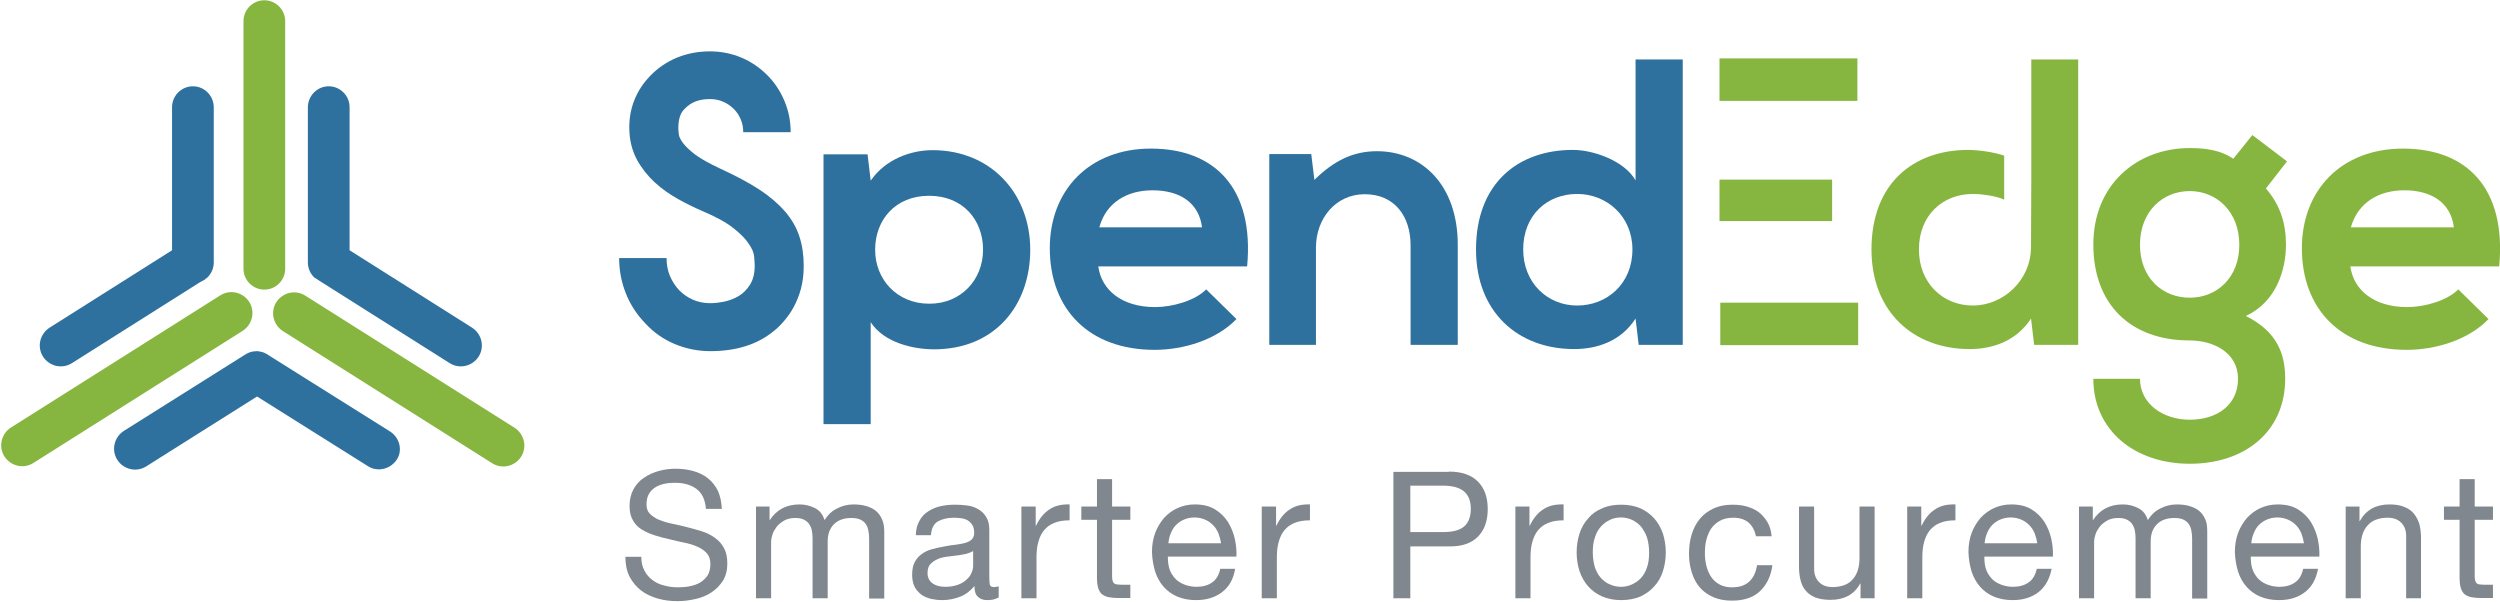 <svg version="1.2" xmlns="http://www.w3.org/2000/svg" viewBox="0 0 959 231" width="959" height="231"><style>.a{fill:#80878f}.b{fill:#2f719e}.c{fill:#87b640}</style><path class="a" d="m267.1 187.5c-2.2-1.6-4.9-2.3-8.3-2.3-1.4 0-2.7 0.1-4 0.4-1.3 0.3-2.5 0.7-3.5 1.4-1 0.6-1.8 1.5-2.4 2.5-0.6 1.1-0.9 2.4-0.9 4 0 1.5 0.4 2.7 1.3 3.6 0.9 0.9 2.1 1.7 3.5 2.3 1.5 0.6 3.1 1.1 5 1.5 1.9 0.4 3.8 0.8 5.7 1.3 1.9 0.5 3.8 1 5.7 1.6 1.9 0.6 3.5 1.4 5 2.5 1.5 1 2.7 2.4 3.5 3.9 0.9 1.6 1.3 3.6 1.3 6 0 2.6-0.6 4.8-1.7 6.6-1.2 1.8-2.6 3.3-4.5 4.5-1.8 1.2-3.8 2-6.1 2.5-2.2 0.5-4.5 0.8-6.7 0.8-2.7 0-5.3-0.3-7.7-1-2.4-0.7-4.6-1.7-6.4-3.1-1.8-1.4-3.3-3.2-4.4-5.3-1.1-2.2-1.6-4.7-1.6-7.6h6.1c0 2 0.4 3.8 1.2 5.3 0.8 1.5 1.8 2.7 3.1 3.6q1.9 1.5 4.5 2.1c1.7 0.5 3.5 0.7 5.3 0.7 1.4 0 2.9-0.1 4.4-0.4 1.5-0.3 2.8-0.7 4-1.4 1.2-0.7 2.1-1.6 2.9-2.7 0.7-1.1 1.1-2.6 1.1-4.4 0-1.7-0.4-3-1.3-4.1-0.9-1-2.1-1.9-3.5-2.5-1.5-0.7-3.1-1.2-5-1.6-1.9-0.4-3.8-0.8-5.7-1.3q-2.9-0.6-5.7-1.5c-1.9-0.6-3.5-1.3-5-2.2-1.5-0.9-2.7-2.1-3.5-3.6-0.9-1.5-1.3-3.3-1.3-5.5 0-2.4 0.5-4.6 1.5-6.4 1-1.8 2.3-3.3 4-4.4 1.7-1.2 3.5-2 5.6-2.6 2.1-0.6 4.3-0.9 6.5-0.9q3.7 0 6.9 0.9c2.1 0.6 4 1.5 5.6 2.8 1.6 1.3 2.9 2.9 3.8 4.8q1.3 2.9 1.5 6.9h-6.1c-0.3-3.6-1.5-6.1-3.7-7.7z"/><path class="a" d="m295.2 194.3v5.2h0.1q3.9-6 11.4-6c2.2 0 4.1 0.5 5.9 1.4 1.8 0.9 3 2.4 3.7 4.6 1.2-1.9 2.7-3.4 4.7-4.4 1.9-1 4-1.6 6.4-1.6q2.7 0 4.8 0.6c1.4 0.4 2.7 1 3.7 1.8 1 0.8 1.8 1.9 2.4 3.2 0.6 1.3 0.9 2.8 0.9 4.7v25.8h-5.8v-23c0-1.1-0.1-2.1-0.3-3.1-0.2-1-0.5-1.8-1-2.5-0.5-0.7-1.2-1.3-2.1-1.7-0.9-0.4-2-0.6-3.4-0.6-2.9 0-5.1 0.8-6.7 2.4-1.6 1.6-2.4 3.8-2.4 6.5v21.9h-5.8v-23c0-1.1-0.1-2.2-0.3-3.1-0.2-1-0.6-1.8-1.1-2.5-0.5-0.7-1.2-1.2-2-1.6-0.8-0.4-1.9-0.6-3.2-0.6-1.7 0-3.1 0.3-4.3 1-1.2 0.7-2.2 1.5-2.9 2.4-0.7 1-1.3 1.9-1.6 3-0.3 1-0.5 1.9-0.5 2.5v21.9h-5.8v-35.2z"/><path fill-rule="evenodd" class="a" d="m382.8 229.3c-1 0.6-2.4 0.9-4.1 0.9-1.5 0-2.7-0.4-3.6-1.3-0.9-0.8-1.3-2.2-1.3-4.1-1.6 1.9-3.4 3.3-5.5 4.1-2.1 0.8-4.4 1.3-6.8 1.3-1.6 0-3.1-0.2-4.5-0.5-1.4-0.4-2.7-0.9-3.7-1.7-1-0.8-1.9-1.8-2.5-3-0.6-1.2-0.9-2.8-0.9-4.5 0-2 0.3-3.6 1-4.9 0.7-1.3 1.6-2.3 2.7-3.1 1.1-0.8 2.4-1.4 3.8-1.8 1.4-0.4 2.9-0.7 4.4-1 1.6-0.3 3.1-0.6 4.5-0.7 1.4-0.2 2.7-0.4 3.8-0.7 1.1-0.3 1.9-0.7 2.6-1.3 0.6-0.6 1-1.4 1-2.5 0-1.3-0.2-2.3-0.7-3.1q-0.8-1.2-1.8-1.8c-0.7-0.4-1.6-0.7-2.5-0.8-0.9-0.1-1.8-0.2-2.8-0.2-2.4 0-4.5 0.5-6.1 1.4-1.6 0.9-2.5 2.7-2.7 5.3h-5.8c0.1-2.2 0.5-4 1.4-5.5q1.2-2.3 3.3-3.6c1.4-0.9 2.9-1.6 4.7-2 1.7-0.4 3.6-0.6 5.6-0.6 1.6 0 3.2 0.1 4.7 0.3 1.6 0.2 3 0.7 4.2 1.4 1.3 0.7 2.3 1.7 3.1 3 0.8 1.3 1.2 2.9 1.2 5v18c0 1.4 0.1 2.4 0.2 3 0.2 0.6 0.7 0.9 1.6 0.9q0.7 0 1.8-0.3v4.4zm-9.5-18v0.1q0.1-0.1 0.1-0.1zm-2.8 1.2c-1.2 0.2-2.4 0.5-3.7 0.6-1.3 0.2-2.6 0.3-3.9 0.5-1.3 0.2-2.5 0.5-3.5 1-1 0.5-1.9 1.1-2.6 1.9-0.7 0.8-1 2-1 3.4q0 1.3 0.6 2.4c0.4 0.7 0.9 1.2 1.5 1.6q0.9 0.6 2.1 0.9c0.8 0.2 1.7 0.3 2.6 0.3 1.9 0 3.5-0.3 4.9-0.8 1.4-0.5 2.5-1.2 3.3-2 0.9-0.8 1.5-1.6 1.9-2.6 0.4-0.9 0.6-1.8 0.6-2.6v-5.7c-0.7 0.4-1.7 0.8-2.8 1.1z"/><path class="a" d="m397.3 194.3v7.4h0.1c1.4-2.9 3.1-5 5.2-6.3 2-1.4 4.6-2 7.7-1.9v6.1c-2.3 0-4.3 0.3-5.9 1-1.6 0.6-2.9 1.6-3.9 2.8-1 1.2-1.7 2.7-2.2 4.5-0.5 1.7-0.7 3.8-0.7 6v15.6h-5.8v-35.2z"/><path class="a" d="m433.6 194.3v5.1h-7v21.8c0 0.7 0.1 1.2 0.2 1.6 0.1 0.4 0.3 0.7 0.6 1 0.3 0.2 0.8 0.4 1.3 0.4 0.6 0.1 1.3 0.1 2.2 0.1h2.7v5.1h-4.4c-1.5 0-2.8-0.1-3.8-0.3-1.1-0.2-1.9-0.6-2.6-1.1-0.7-0.5-1.1-1.3-1.5-2.3-0.3-1-0.5-2.3-0.5-3.9v-22.4h-6v-5.1h6v-10.5h5.8v10.5z"/><path fill-rule="evenodd" class="a" d="m468.7 227.2q-3.9 3-9.9 3c-2.8 0-5.2-0.5-7.3-1.4-2.1-0.9-3.8-2.2-5.2-3.8-1.4-1.6-2.5-3.6-3.2-5.8-0.7-2.3-1.1-4.7-1.2-7.4 0-2.7 0.4-5.1 1.2-7.3 0.8-2.2 2-4.1 3.4-5.8 1.5-1.6 3.2-2.9 5.2-3.8 2-0.9 4.2-1.4 6.6-1.4 3.1 0 5.7 0.6 7.8 1.9 2.1 1.3 3.7 2.9 5 4.9 1.2 2 2.1 4.2 2.6 6.5 0.5 2.4 0.7 4.6 0.6 6.7h-26.3c0 1.5 0.1 3 0.5 4.4 0.4 1.4 1.1 2.6 2 3.7 0.9 1.1 2.1 1.9 3.5 2.5 1.4 0.6 3.1 1 5 1 2.4 0 4.5-0.6 6-1.7 1.6-1.1 2.6-2.9 3.1-5.2h5.7q-1 6-5.1 9zm-1.3-22.6c-0.5-1.2-1.2-2.3-2.1-3.2-0.9-0.9-1.9-1.6-3.1-2.1-1.2-0.5-2.5-0.8-4-0.8-1.5 0-2.8 0.3-4 0.8-1.2 0.5-2.2 1.2-3.1 2.1-0.9 0.9-1.5 2-2 3.2-0.5 1.2-0.8 2.5-0.9 3.8h20.2c-0.2-1.3-0.5-2.5-1-3.8z"/><path class="a" d="m489.5 194.3v7.4h0.1c1.4-2.9 3.1-5 5.2-6.3 2-1.4 4.6-2 7.7-1.9v6.1c-2.3 0-4.3 0.3-5.9 1-1.6 0.6-2.9 1.6-3.9 2.8-1 1.2-1.7 2.7-2.2 4.5-0.5 1.7-0.7 3.8-0.7 6v15.6h-5.8v-35.2z"/><path fill-rule="evenodd" class="a" d="m555.8 180.9c4.9 0 8.6 1.3 11.1 3.8 2.5 2.5 3.8 6 3.8 10.6 0 4.5-1.3 8.1-3.8 10.6-2.5 2.5-6.2 3.8-11.1 3.7h-14.8v19.9h-6.5v-48.5h21.3zm-2.2 23.2c3.7 0 6.4-0.7 8.1-2.2 1.7-1.5 2.5-3.8 2.5-6.7 0-2.9-0.8-5.1-2.5-6.6-1.7-1.5-4.4-2.3-8.1-2.3h-12.6v17.8z"/><path class="a" d="m586.7 194.3v7.4h0.1c1.4-2.9 3.1-5 5.2-6.3 2-1.4 4.6-2 7.8-1.9v6.1c-2.3 0-4.3 0.3-5.9 1-1.6 0.6-2.9 1.6-3.9 2.8-1 1.2-1.7 2.7-2.2 4.5-0.5 1.7-0.7 3.8-0.7 6v15.6h-5.8v-35.2z"/><path fill-rule="evenodd" class="a" d="m605.9 204.7c0.7-2.2 1.8-4.2 3.3-5.8q2.1-2.6 5.4-3.9c2.1-1 4.6-1.4 7.3-1.4 2.8 0 5.3 0.5 7.4 1.4 2.1 1 3.9 2.3 5.3 3.9 1.5 1.7 2.5 3.6 3.3 5.8 0.7 2.2 1.1 4.7 1.1 7.2 0 2.5-0.4 5-1.1 7.2-0.7 2.2-1.8 4.2-3.3 5.8-1.5 1.7-3.2 2.9-5.3 3.9-2.1 0.9-4.6 1.4-7.4 1.4-2.8 0-5.2-0.5-7.3-1.4q-3.2-1.4-5.4-3.9c-1.5-1.7-2.5-3.6-3.3-5.8-0.7-2.2-1.1-4.6-1.1-7.2 0-2.6 0.4-5 1.1-7.2zm5.9 12.9c0.6 1.7 1.3 3 2.3 4.1 1 1.1 2.2 2 3.5 2.5 1.3 0.6 2.8 0.9 4.2 0.9q2.2 0 4.2-0.9c1.3-0.6 2.5-1.4 3.5-2.5 1-1.1 1.8-2.5 2.3-4.1 0.6-1.7 0.8-3.5 0.8-5.7 0-2.1-0.3-4-0.8-5.7-0.6-1.7-1.4-3-2.3-4.2-1-1.1-2.2-2-3.5-2.6-1.3-0.6-2.8-0.9-4.2-0.9q-2.3 0-4.2 0.9c-1.3 0.6-2.5 1.5-3.5 2.6-1 1.1-1.8 2.5-2.3 4.2-0.6 1.7-0.8 3.5-0.8 5.7 0 2.1 0.3 4 0.8 5.7z"/><path class="a" d="m670.7 200.4c-1.5-1.2-3.4-1.8-5.8-1.8-2.1 0-3.8 0.4-5.2 1.2-1.4 0.8-2.5 1.8-3.4 3.1-0.8 1.3-1.4 2.7-1.8 4.4-0.4 1.7-0.5 3.4-0.5 5.1q0 2.4 0.6 4.8c0.4 1.5 1 2.9 1.8 4.1 0.8 1.2 1.9 2.2 3.2 2.9 1.3 0.7 2.9 1.1 4.7 1.1 2.9 0 5.1-0.7 6.7-2.2q2.4-2.2 3-6.3h5.9c-0.6 4.4-2.3 7.7-4.9 10.1-2.6 2.4-6.2 3.5-10.6 3.5-2.7 0-5-0.4-7.1-1.3-2.1-0.9-3.8-2.1-5.2-3.7-1.4-1.6-2.4-3.5-3.1-5.7-0.7-2.2-1.1-4.6-1.1-7.2 0-2.6 0.3-5.1 1-7.4 0.7-2.3 1.7-4.3 3.1-6 1.4-1.7 3.1-3 5.2-4 2.1-1 4.5-1.5 7.3-1.5 2 0 3.9 0.2 5.6 0.7 1.7 0.5 3.3 1.2 4.6 2.2 1.3 1 2.4 2.3 3.3 3.8 0.9 1.5 1.4 3.3 1.6 5.4h-6c-0.5-2.3-1.5-4.1-2.9-5.3z"/><path class="a" d="m713.7 229.4v-5.6h-0.1c-1.2 2.2-2.8 3.8-4.7 4.8-1.9 1-4.1 1.5-6.7 1.5-2.3 0-4.2-0.3-5.8-0.9-1.5-0.6-2.8-1.5-3.7-2.6-1-1.1-1.6-2.5-2-4-0.4-1.6-0.6-3.3-0.6-5.2v-23.1h5.8v23.8c0 2.2 0.6 3.9 1.9 5.2 1.3 1.3 3 1.9 5.2 1.9 1.8 0 3.3-0.3 4.6-0.8 1.3-0.5 2.4-1.3 3.2-2.3 0.9-1 1.5-2.2 1.9-3.5 0.4-1.3 0.6-2.8 0.6-4.4v-19.9h5.8v35.2h-5.4z"/><path class="a" d="m737 194.3v7.4h0.1c1.4-2.9 3.1-5 5.2-6.3 2-1.4 4.6-2 7.8-1.9v6.1c-2.3 0-4.3 0.3-5.9 1-1.6 0.6-2.9 1.6-3.9 2.8-1 1.2-1.7 2.7-2.2 4.5-0.5 1.7-0.7 3.8-0.7 6v15.6h-5.8v-35.2z"/><path fill-rule="evenodd" class="a" d="m781.9 227.2q-3.9 3-9.9 3c-2.8 0-5.2-0.5-7.3-1.4-2.1-0.9-3.8-2.2-5.2-3.8-1.4-1.6-2.5-3.6-3.2-5.8-0.7-2.3-1.1-4.7-1.2-7.4 0-2.7 0.4-5.1 1.2-7.3 0.8-2.2 2-4.1 3.4-5.8 1.5-1.6 3.2-2.9 5.2-3.8 2-0.9 4.2-1.4 6.6-1.4 3.1 0 5.7 0.6 7.8 1.9 2.1 1.3 3.7 2.9 5 4.9 1.2 2 2.1 4.2 2.6 6.5 0.5 2.4 0.7 4.6 0.6 6.7h-26.3c0 1.5 0.1 3 0.5 4.4 0.4 1.4 1.1 2.6 2 3.7 0.9 1.1 2.1 1.9 3.5 2.5 1.4 0.6 3.1 1 5 1 2.4 0 4.5-0.6 6-1.7 1.6-1.1 2.6-2.9 3.1-5.2h5.7q-1.2 6-5.1 9zm-1.4-22.6c-0.5-1.2-1.2-2.3-2.1-3.2-0.9-0.9-1.9-1.6-3.1-2.1-1.2-0.5-2.5-0.8-4-0.8-1.5 0-2.8 0.3-4 0.8-1.2 0.5-2.2 1.2-3.1 2.1-0.9 0.9-1.5 2-2 3.2-0.5 1.2-0.8 2.5-0.9 3.8h20.2c-0.2-1.3-0.5-2.5-1-3.8z"/><path class="a" d="m802.8 194.3v5.2h0.1q3.9-6 11.4-6c2.2 0 4.1 0.5 5.9 1.4 1.8 0.9 3 2.4 3.7 4.6 1.2-1.9 2.7-3.4 4.7-4.4 1.9-1 4-1.6 6.4-1.6q2.7 0 4.8 0.6c1.4 0.4 2.7 1 3.7 1.8 1 0.8 1.8 1.9 2.4 3.2 0.6 1.3 0.8 2.8 0.8 4.7v25.8h-5.8v-23c0-1.1-0.1-2.1-0.3-3.1-0.2-1-0.5-1.8-1-2.5-0.5-0.7-1.2-1.3-2.1-1.7-0.9-0.4-2-0.6-3.4-0.6-2.9 0-5.1 0.8-6.7 2.4-1.6 1.6-2.4 3.8-2.4 6.5v21.9h-5.8v-23c0-1.1-0.1-2.2-0.3-3.1-0.2-1-0.6-1.8-1.1-2.5-0.5-0.7-1.2-1.2-2-1.6-0.8-0.4-1.9-0.6-3.2-0.6-1.7 0-3.1 0.3-4.3 1-1.2 0.7-2.2 1.5-2.9 2.4-0.7 1-1.3 1.9-1.6 3-0.3 1-0.5 1.9-0.5 2.5v21.9h-5.8v-35.2z"/><path fill-rule="evenodd" class="a" d="m884.1 227.2q-3.9 3-9.9 3c-2.8 0-5.2-0.5-7.3-1.4-2.1-0.9-3.8-2.2-5.2-3.8-1.4-1.6-2.5-3.6-3.2-5.8-0.7-2.3-1.1-4.7-1.2-7.4 0-2.7 0.4-5.1 1.2-7.3 0.8-2.2 2-4.1 3.4-5.8 1.5-1.6 3.2-2.9 5.2-3.8 2-0.9 4.2-1.4 6.6-1.4 3.1 0 5.7 0.6 7.8 1.9 2.1 1.3 3.7 2.9 5 4.9 1.2 2 2.1 4.2 2.6 6.5 0.5 2.4 0.7 4.6 0.6 6.7h-26.3c0 1.5 0.1 3 0.5 4.4 0.4 1.4 1.1 2.6 2 3.7 0.9 1.1 2.1 1.9 3.5 2.5 1.4 0.6 3.1 1 5 1 2.4 0 4.5-0.6 6-1.7 1.6-1.1 2.6-2.9 3.1-5.2h5.7q-1.1 6-5.1 9zm-1.3-22.6c-0.5-1.2-1.2-2.3-2.1-3.2-0.9-0.9-1.9-1.6-3.1-2.1-1.2-0.5-2.5-0.8-4-0.8-1.5 0-2.8 0.3-4 0.8-1.2 0.5-2.2 1.2-3.1 2.1-0.9 0.9-1.5 2-2 3.2-0.5 1.2-0.8 2.5-0.9 3.8h20.2c-0.2-1.3-0.5-2.5-1-3.8z"/><path class="a" d="m905.1 194.3v5.6h0.1c2.4-4.3 6.2-6.4 11.4-6.4 2.3 0 4.2 0.3 5.8 1 1.5 0.6 2.8 1.5 3.7 2.7 0.9 1.2 1.6 2.5 2 4 0.4 1.5 0.6 3.3 0.6 5.2v23.1h-5.7v-23.8c0-2.2-0.6-3.9-1.9-5.2-1.3-1.3-3-1.9-5.2-1.9-1.8 0-3.3 0.3-4.6 0.8-1.3 0.5-2.4 1.3-3.2 2.3-0.9 1-1.5 2.2-1.9 3.5-0.4 1.3-0.6 2.8-0.6 4.4v19.9h-5.8v-35.2z"/><path class="a" d="m956.3 194.3v5.1h-7v21.8c0 0.7 0.1 1.2 0.2 1.6 0.1 0.4 0.3 0.7 0.6 1 0.3 0.2 0.8 0.4 1.3 0.4 0.6 0.1 1.3 0.1 2.2 0.1h2.7v5.1h-4.4c-1.5 0-2.8-0.1-3.8-0.3-1.1-0.2-1.9-0.6-2.6-1.1-0.7-0.5-1.1-1.3-1.5-2.3-0.3-1-0.5-2.3-0.5-3.9v-22.4h-6v-5.1h6v-10.5h5.8v10.5z"/><path class="b" d="m272.5 134.7c-4.7 0-9.3-0.9-13.6-2.7-4.3-1.8-8.1-4.4-11.3-7.9-3.3-3.4-5.8-7.2-7.5-11.5-1.7-4.3-2.6-8.8-2.6-13.6h18.2c0 2.5 0.4 4.8 1.3 6.9 0.9 2.1 2.1 3.9 3.6 5.5 1.5 1.5 3.2 2.7 5.3 3.6 2 0.9 4.2 1.3 6.6 1.3 1.6 0 3.3-0.2 5.3-0.6 1.9-0.4 3.8-1.1 5.5-2.1 1.7-1 3.2-2.5 4.4-4.4 1.2-1.9 1.8-4.3 1.8-7.3 0-0.8-0.1-1.9-0.2-3.4-0.1-1.5-0.8-3.2-2.1-5-1.2-1.9-3.2-3.9-6-6.1-2.8-2.2-6.7-4.3-11.9-6.5-3-1.3-6.1-2.8-9.3-4.6-3.2-1.8-6.2-3.9-8.9-6.4-2.7-2.5-5-5.4-6.8-8.7-1.8-3.4-2.8-7.2-2.9-11.6-0.1-3.8 0.5-7.6 1.9-11.1 1.4-3.6 3.5-6.7 6.2-9.5q4.4-4.5 10.2-6.9 5.9-2.4 12.6-2.4c4.2 0 8.3 0.8 12.1 2.4 3.8 1.6 7.1 3.9 9.9 6.7q4.2 4.2 6.6 9.9 2.4 5.7 2.4 12h-18.2c0-1.8-0.3-3.4-1-5-0.6-1.5-1.6-2.9-2.7-4-1.2-1.1-2.5-2.1-4.1-2.7-1.5-0.7-3.2-1-5-1-4.1 0-7.3 1.2-9.6 3.7-1.7 1.5-2.5 4-2.5 7.6 0 0.6 0.1 1.4 0.2 2.3 0.1 0.9 0.7 2.1 1.7 3.4 1 1.3 2.6 2.8 4.7 4.4 2.2 1.6 5.3 3.3 9.3 5.2 6.1 2.8 11.2 5.5 15.3 8.2 4.1 2.7 7.4 5.6 9.9 8.5 2.5 3 4.3 6.1 5.4 9.6 1.1 3.4 1.6 7.1 1.6 11.2 0 3.3-0.4 6.2-1.1 8.8-0.7 2.6-1.7 4.9-2.8 7-1.1 2-2.4 3.8-3.7 5.3-1.3 1.5-2.6 2.8-3.9 3.8-6.2 5.1-14.3 7.7-24.3 7.7z"/><path fill-rule="evenodd" class="b" d="m315.9 59.2h16.9l1.2 10.1c5.6-8.2 15.4-11.7 23.7-11.7 22.5 0 37.5 16.7 37.5 38.2 0 21.3-13.5 38.2-36.9 38.2-7.7 0-19.1-2.4-24.3-10.4v39.1h-18.1zm61.2 36.6c0-11.4-7.7-20.7-20.7-20.7-13 0-20.7 9.3-20.7 20.7 0 11.4 8.4 20.7 20.7 20.7 12.2 0.1 20.7-9.2 20.7-20.7z"/><path fill-rule="evenodd" class="b" d="m421.3 102.2c1.2 9 9 15.6 21.8 15.6 6.7 0 15.4-2.5 19.6-6.8l11.6 11.4c-7.7 8-20.3 11.8-31.4 11.8-25.2 0-40.2-15.6-40.2-39 0-22.2 15.1-38.2 38.8-38.2 24.4 0 39.7 15.1 36.9 45.2zm39.8-15c-1.2-9.5-8.6-14.2-19-14.2-9.8 0-17.8 4.7-20.4 14.2z"/><path class="b" d="m541.1 132.3v-38.2c0-11.1-6.1-19.6-17.6-19.6-11.1 0-18.7 9.3-18.7 20.5v37.3h-17.9v-73.2h16.1l1.2 9.9c7.4-7.3 14.8-11 24-11 17.2 0 31 12.9 31 35.9v38.4z"/><path fill-rule="evenodd" class="b" d="m645.5 22.8v109.5h-16.9l-1.2-10.1c-5.6 8.7-14.7 11.7-23.6 11.7-21.5 0-37.6-14.2-37.6-38.2 0-25.2 15.9-38.2 37.2-38.2 7.7 0 19.7 4.1 24 11.7v-46.4zm-61.2 72.9c0 12.7 9.2 21.5 20.7 21.5 11.4 0 21.2-8.3 21.2-21.5 0-12.7-9.8-21.3-21.2-21.3-11.5 0-20.7 8.1-20.7 21.3z"/><path fill-rule="evenodd" class="c" d="m864 51.8l13.3 10.1-8.1 10.4c5.6 6.4 7.7 13.6 7.7 21.6 0 9-3.4 21.8-15.4 27.3 12.2 6.1 15.1 14.8 15.1 24.1 0 20.2-15.4 32.6-36.6 32.6-21.2 0-37-12.9-37-32.6h17.9c0 9.5 8.7 15.7 19.1 15.7 10.4 0 18.5-5.6 18.5-15.7 0-10.1-9.5-14.7-18.5-14.7-22.8 0-37-13.9-37-36.8 0-22.9 16.6-37 37-37 5.8 0 11.7 0.7 16.7 4.1zm-43.1 42.1c0 12.7 8.6 20.3 19.1 20.3 10.4 0 19-7.7 19-20.3 0-12.6-8.6-20.6-19-20.6-10.5 0-19.1 7.9-19.1 20.6z"/><path fill-rule="evenodd" class="c" d="m901.6 102.2c1.2 9 9 15.6 21.8 15.6 6.7 0 15.4-2.5 19.6-6.8l11.6 11.4c-7.7 8-20.3 11.8-31.4 11.8-25.2 0-40.2-15.6-40.2-39 0-22.2 15.1-38.2 38.8-38.2 24.4 0 39.7 15.1 36.9 45.2zm39.7-15c-1.2-9.5-8.6-14.2-19-14.2-9.8 0-17.8 4.7-20.5 14.2z"/><path class="c" d="m109.4 103.1c0 4.4-3.6 8-8 8-4.4 0-8-3.6-8-8v-95c0-4.4 3.6-8 8-8 4.4 0 8 3.6 8 8z"/><path class="c" d="m108.5 127c-3.7-2.4-4.9-7.3-2.5-11.1 2.4-3.7 7.3-4.9 11.1-2.5l80.3 50.7c3.7 2.4 4.9 7.3 2.5 11.1-2.4 3.7-7.3 4.9-11.1 2.5z"/><path class="b" d="m149.6 165.5l-46.2-29q-1.1-0.8-2.1-1.2c-0.4-0.2-0.9-0.3-1.4-0.4-0.2 0-0.4-0.1-0.5-0.1-0.3 0-0.6-0.1-0.8-0.1-0.3 0-0.7 0-1 0.1-0.1 0-0.3 0-0.4 0q-1.9 0.3-3.6 1.5l-46.1 29c-3.7 2.4-4.9 7.3-2.5 11.1 2.4 3.7 7.3 4.9 11.1 2.5l42.5-26.8 42.5 26.7c3.7 2.4 8.7 1.2 11.1-2.5 2.3-3.4 1.2-8.4-2.6-10.8z"/><path class="c" d="m93.1 126.9c3.7-2.4 4.9-7.3 2.5-11.1-2.4-3.7-7.3-4.9-11.1-2.5l-80.3 50.7c-3.7 2.4-4.9 7.3-2.5 11.1 2.4 3.7 7.3 4.9 11.1 2.5z"/><path  d="m79.6 106.3l-2.8 1.8c1-0.4 2-1 2.8-1.8z"/><path class="b" d="m74 33.1c-4.4 0-8 3.6-8 8v54.9l-47 29.7c-3.7 2.4-4.9 7.3-2.5 11.1 2.4 3.7 7.3 4.9 11.1 2.5l49.2-31.1 2.8-1.8c1.5-1.5 2.4-3.5 2.4-5.7v-14.8-44.7c0-4.5-3.6-8.1-8-8.1z"/><path class="b" d="m126.1 33.1c4.4 0 8 3.6 8 8v54.9l47 29.7c3.7 2.4 4.9 7.3 2.5 11.1-2.4 3.7-7.3 4.9-11.1 2.5l-49.2-31.1-2.8-1.8c-1.5-1.5-2.4-3.5-2.4-5.7v-14.8-44.7c0-4.5 3.6-8.1 8-8.1z"/><path class="c" d="m659.6 68.9h43.2v15.9h-43.2z"/><path class="c" d="m659.6 22.4h52.9v16.3h-52.9z"/><path class="c" d="m659.9 116.1h52.9v16.3h-52.9z"/><path class="c" d="m779.2 22.8v46.4c0 3.3-0.1 24.7-0.1 25.4 0 13.2-10.9 22.6-22.3 22.6-11.6 0-20.7-8.7-20.7-21.5 0-13.2 9.2-21.3 20.7-21.3 3.4 0 9.2 0.8 12 2.2v-16.9c-3.9-1.4-10.4-2.2-13.7-2.2-21.3 0-37.2 13-37.2 38.2 0 24 16.2 38.2 37.6 38.2 8.9 0 17.9-3 23.6-11.7l1.2 10.1h16.9v-109.5z"/></svg>